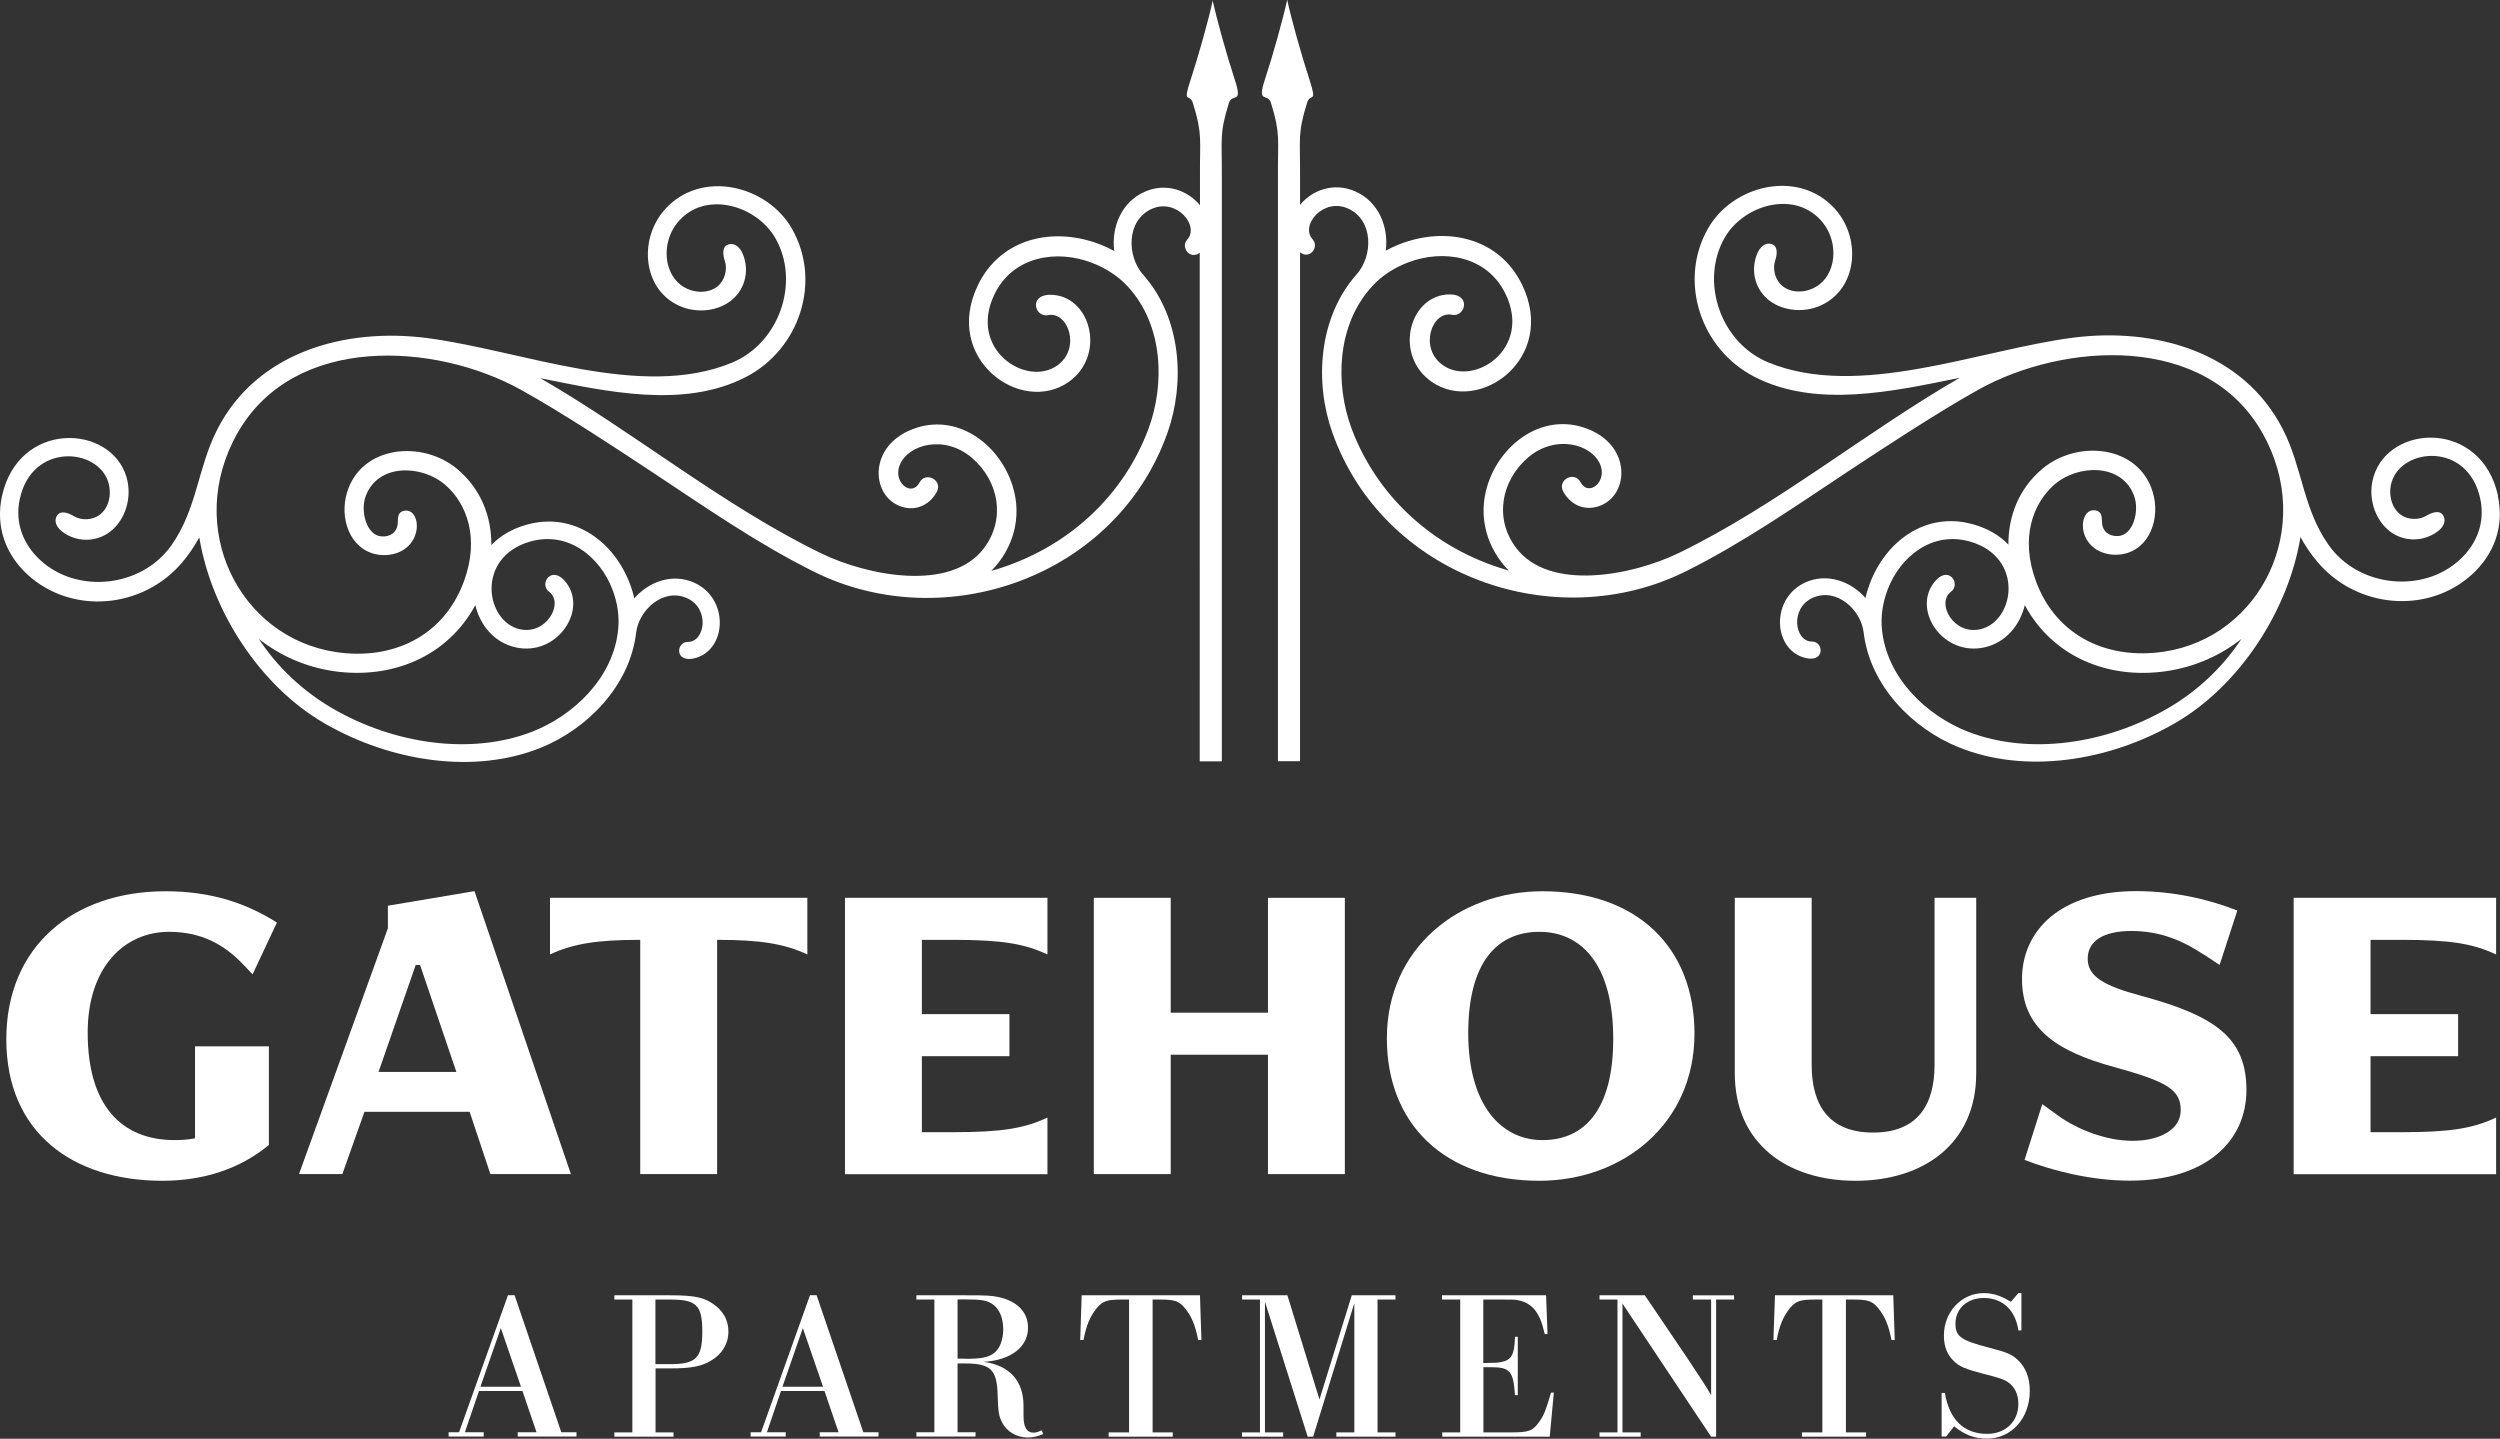 <?xml version="1.0" encoding="UTF-8"?>
<svg id="Layer_1" data-name="Layer 1" xmlns="http://www.w3.org/2000/svg" viewBox="0 0 205.86 118.47">
  <rect x="0" y="0" width="205.86" height="118.47" fill="#333333" stroke="none"/>
  <defs>
    <style>
      .cls-1, .cls-2 {
        fill: #fff;
      }

      .cls-2 {
        fill-rule: evenodd;
      }
    </style>
  </defs>
  <g>
    <path class="cls-2" d="M99.87,.01c-.34,1.58-1.17,4.55-1.84,6.59-.67,2.04-.07,1.03,.2,1.89,.8,2.56,.56,2.98,.58,6.02v2.39c-.99-1.21-2.79-1.9-4.57-1.1-1.88,.84-2.74,2.88-2.49,4.87-.34-.19-.7-.36-1.08-.51-3.84-1.53-8.24-.61-10.14,3.31-2.94,6.06,3.53,10.75,7.47,7.98,3.03-2.14,1.89-6.85-1.2-7.16-2.18-.22-1.64,1.89-.5,1.66,1.66-.33,2.74,2.75,.75,4.15-2.55,1.8-7.36-1.33-5.16-5.87,1.51-3.12,5.09-3.71,8-2.6,1.23,.47,2.23,1.15,3,1.99,2.92,3.19,3.03,8.04,1.68,11.69-1.98,5.34-6.5,9.86-12.94,11.7,1.78-1.82,2.57-4.39,1.75-7-1.03-3.3-4.34-5.9-7.86-4.8-4.25,1.32-3.86,6-.99,6.59,1.07,.22,2.08-.3,2.62-1.32,.49-.94-.94-1.69-1.43-.75-.65,1.23-2.2,0-1.64-1.42,.68-1.73,3.7-2.54,5.95-.61,2.24,1.92,2.79,5.05,1,7.43-2.75,3.66-9.64,2.26-13.38,.45-8.05-3.9-15.41-9.97-23.16-14.44,5.49,1.11,11.81,2.53,16.9-.08,4.45-2.28,6.29-7.88,3.83-12.21-2.05-3.61-7.45-4.9-10.42-1.66-2.15,2.34-1.93,6.28,.77,7.81,1.53,.87,3.39,.67,4.54-.18,1.16-.85,1.61-2.35,1.12-3.74-.3-.85-.8-1.05-1.18-.97-.68,.15-.5,.97-.35,1.43,.2,.61,.01,1.52-.6,2.03-.65,.54-1.77,.64-2.75,.09-1.69-.96-1.95-3.61-.58-5.31,2.2-2.72,6.47-1.49,8.06,1.23,2.08,3.59,.38,8.66-3.57,10.29-7.47,3.08-17.28-1.01-25.07-2.03-6.78-.88-14.06,1.14-17.32,7.56-1.59,3.13-1.65,6.53-3.76,9.51-2.47,3.49-7.79,4.02-10.82,1.19-1.33-1.24-2.1-2.99-1.66-5.02,1.02-4.67,6.44-4.2,7.29-1.36,.32,1.08-.02,2.15-.7,2.66-.63,.49-1.56,.47-2.11,.14-.41-.25-1.17-.6-1.47,.03-.16,.35-.07,.88,.68,1.37,1.24,.79,2.81,.68,3.9-.26,1.09-.94,1.69-2.7,1.19-4.39-1.31-4.37-8.89-4.66-10.25,1.59-.56,2.59,.37,4.86,2.1,6.45,3.67,3.36,9.54,2.81,12.76-1.02,.54-.64,.99-1.32,1.39-2.04,.99,6.06,5.01,12.25,10.3,15.31,5.5,3.18,12.39,4.22,17.85,2,3.78-1.54,7.3-5.06,7.82-9.46,.22-1.86,2.23-3.73,4.2-2.84,1.89,.85,1.49,3.61,.05,3.6-.99,0-1.1,1.84,.69,1.31,2.53-.76,2.72-4.89-.16-6.19-1.75-.79-3.7-.12-4.93,1.29-.08-.35-.18-.71-.31-1.06-1.31-3.61-4.67-6.1-8.57-5-1.24,.35-2.19,.94-2.89,1.67,.01-2.31-.82-4.58-2.8-6.25-2.86-2.41-7.89-1.97-9.08,1.9-.67,2.18,.26,4.78,2.54,5.14,.63,.1,1.3,.02,1.88-.27,1.9-.96,1.54-3.58,.28-3.34-.55,.1-.5,.56-.53,1.02-.04,.73-.6,1.15-1.34,1.09-1.25-.09-1.74-2.09-1.31-3.28,1-2.77,4.66-2.63,6.58-.95,1.76,1.54,2.83,4.38,1.52,7.93-1.69,4.6-5.97,6.52-10.56,5.82-7.97-1.21-12.48-10.27-8.09-18.02,4.65-8.21,16.32-7.47,23.35-3.57,3.39,1.88,7.96,4.89,10.78,6.76,4.22,2.79,8.69,5.91,13.37,8.23,10.74,5.33,24.86,.44,29.08-11.44,1.47-4.14,1.16-9.48-2.01-13.04-1.33-1.5-1.4-4.46,.72-5.41,2.04-.91,3.96,1.39,2.92,2.53-.58,.64,.25,1.7,1.03,1.08V62.69h1.82V14.51c.02-3.04-.22-3.46,.58-6.02,.27-.86,1.17,.16,.5-1.89-.67-2.04-1.5-5.01-1.84-6.59ZM27.51,55.27c4.77,.68,9.34-1.2,11.63-5.44,.39,1.66,1.56,3.07,3.29,3.47,3.36,.78,5.93-2.93,4.24-5.26-1.2-1.65-2.33,.03-1.46,.68,1.26,.94-.22,3.6-2.42,3.09-2.83-.66-3.63-5.93,.88-7.22,3.11-.88,5.73,1.25,6.76,3.95,.44,1.14,.58,2.26,.47,3.32-.41,4-3.71,7.08-7.08,8.39-5.03,1.96-11.37,1.02-16.41-1.9-2.53-1.47-4.59-3.45-6.1-5.74,1.74,1.37,3.84,2.32,6.21,2.66Z"/>
    <path class="cls-2" d="M205.7,40.83c-1.36-6.25-8.93-5.96-10.25-1.59-.51,1.69,.1,3.45,1.19,4.39,1.09,.94,2.65,1.05,3.9,.26,.76-.48,.85-1.02,.68-1.37-.29-.63-1.06-.27-1.47-.03-.55,.33-1.48,.35-2.11-.14-.67-.52-1.02-1.59-.7-2.66,.85-2.84,6.27-3.32,7.29,1.36,.44,2.03-.33,3.78-1.66,5.02-3.04,2.83-8.36,2.3-10.82-1.19-2.11-2.98-2.16-6.38-3.76-9.51-3.26-6.41-10.55-8.44-17.32-7.56-7.78,1.02-17.6,5.1-25.07,2.03-3.95-1.63-5.65-6.7-3.57-10.29,1.58-2.73,5.86-3.95,8.06-1.23,1.37,1.7,1.11,4.35-.58,5.31-.98,.56-2.1,.46-2.75-.09-.62-.51-.8-1.42-.6-2.03,.15-.46,.33-1.28-.35-1.43-.38-.08-.88,.12-1.18,.97-.49,1.39-.04,2.89,1.12,3.74,1.16,.85,3.01,1.05,4.54,.18,2.7-1.53,2.92-5.47,.77-7.81-2.97-3.24-8.37-1.95-10.42,1.66-2.46,4.33-.61,9.93,3.83,12.21,5.08,2.61,11.4,1.2,16.9,.08-7.75,4.47-15.11,10.54-23.16,14.44-3.74,1.81-10.63,3.21-13.38-.45-1.79-2.38-1.24-5.51,1-7.43,2.24-1.92,5.26-1.12,5.95,.61,.56,1.43-.99,2.65-1.64,1.42-.49-.94-1.92-.19-1.43,.75,.54,1.02,1.55,1.54,2.62,1.32,2.87-.59,3.26-5.26-.99-6.59-3.53-1.1-6.84,1.49-7.86,4.8-.81,2.61-.02,5.18,1.75,7-6.44-1.84-10.95-6.36-12.94-11.7-1.35-3.64-1.24-8.49,1.68-11.69,.77-.85,1.78-1.53,3-1.99,2.91-1.1,6.49-.52,8,2.6,2.2,4.54-2.61,7.67-5.16,5.87-1.99-1.4-.91-4.49,.75-4.15,1.14,.23,1.68-1.88-.5-1.66-3.09,.31-4.23,5.02-1.2,7.16,3.94,2.77,10.41-1.92,7.47-7.98-1.9-3.92-6.31-4.83-10.14-3.31-.38,.15-.73,.32-1.08,.51,.25-1.99-.61-4.03-2.49-4.87-1.78-.8-3.59-.11-4.57,1.1v-2.39c.02-3.04-.22-3.46,.58-6.02,.27-.86,.86,.16,.2-1.89-.67-2.04-1.5-5.01-1.84-6.59-.34,1.58-1.17,4.55-1.84,6.59-.67,2.04,.23,1.03,.5,1.89,.8,2.56,.56,2.98,.58,6.02V62.68h1.82V20.78c.79,.62,1.62-.44,1.03-1.08-1.04-1.15,.89-3.44,2.92-2.53,2.12,.95,2.06,3.91,.72,5.41-3.17,3.57-3.48,8.9-2.01,13.04,4.22,11.87,18.34,16.77,29.08,11.44,4.68-2.32,9.15-5.44,13.37-8.23,2.82-1.86,7.4-4.88,10.78-6.76,7.03-3.9,18.7-4.65,23.35,3.57,4.39,7.75-.11,16.81-8.09,18.02-4.59,.69-8.87-1.22-10.56-5.82-1.3-3.55-.24-6.39,1.52-7.93,1.92-1.68,5.59-1.81,6.58,.95,.43,1.2-.06,3.19-1.31,3.28-.74,.05-1.3-.37-1.34-1.09-.03-.46,.02-.91-.53-1.02-1.27-.24-1.62,2.38,.28,3.34,.58,.29,1.25,.37,1.88,.27,2.28-.36,3.21-2.96,2.54-5.14-1.19-3.87-6.21-4.31-9.08-1.9-1.98,1.67-2.81,3.94-2.8,6.25-.69-.73-1.65-1.32-2.89-1.67-3.9-1.11-7.26,1.39-8.57,5-.13,.35-.23,.71-.31,1.06-1.23-1.4-3.18-2.07-4.93-1.29-2.88,1.3-2.69,5.43-.16,6.19,1.79,.54,1.68-1.32,.69-1.31-1.44,.01-1.84-2.75,.05-3.6,1.97-.89,3.98,.99,4.2,2.84,.52,4.41,4.03,7.93,7.82,9.46,5.46,2.22,12.35,1.19,17.85-2,5.29-3.07,9.31-9.26,10.3-15.31,.39,.72,.85,1.4,1.39,2.04,3.21,3.83,9.09,4.38,12.76,1.02,1.73-1.59,2.67-3.86,2.1-6.45Zm-27.24,17.52c-5.03,2.92-11.38,3.86-16.41,1.9-3.37-1.31-6.67-4.39-7.08-8.39-.11-1.06,.04-2.18,.47-3.32,1.03-2.7,3.65-4.83,6.76-3.95,4.51,1.28,3.71,6.56,.88,7.22-2.21,.52-3.68-2.15-2.42-3.09,.86-.65-.26-2.33-1.46-.68-1.7,2.34,.87,6.04,4.24,5.26,1.73-.4,2.89-1.81,3.29-3.47,2.29,4.25,6.85,6.13,11.63,5.44,2.36-.34,4.47-1.29,6.21-2.66-1.51,2.29-3.57,4.27-6.1,5.74Z"/>
  </g>
  <path class="cls-1" d="M16.06,86.16h6.08v8.12c-2.37,1.97-5.39,2.95-8.77,2.95-7.43,0-12.85-4-12.85-11.65s5.5-12.19,13.11-12.19c3.75,0,6.66,.98,9.17,2.58l-2,4.26-.8-.84c-1.6-1.67-3.49-2.66-6.08-2.66-3.68,0-6.7,2.91-6.7,8.3,0,5.9,2.69,8.85,7.17,8.85,.58,0,1.16-.04,1.67-.15v-7.57Z"/>
  <path class="cls-1" d="M40.38,96.68l-1.71-5.13h-8.66l-1.82,5.13h-3.57l7.32-20.24v-1.86l7.13-1.2,7.94,23.3h-6.63Zm-5.79-17.22h-.36l-3.06,8.81h6.41l-2.99-8.81Z"/>
  <path class="cls-1" d="M52.72,96.68v-19.29c-3.64,0-5.53,.33-7.43,1.2v-4.66h21.19v4.66c-1.89-.87-3.82-1.2-7.43-1.2v19.29h-6.33Z"/>
  <path class="cls-1" d="M69.58,96.68v-22.75h16.67v4.66c-1.89-.87-3.68-1.2-7.79-1.2h-2.55v6.12h7.21v3.46h-7.21v6.26h2.55c4.11,0,5.9-.33,7.79-1.2v4.66h-16.67Z"/>
  <path class="cls-1" d="M104.41,96.68v-9.83h-8.01v9.83h-6.33v-22.75h6.33v9.46h8.01v-9.46h6.33v22.75h-6.33Z"/>
  <path class="cls-1" d="M126.76,97.23c-7.83,0-12.56-4.7-12.56-11.72,0-7.46,5.97-12.12,12.81-12.12,7.83,0,12.52,4.66,12.52,11.72,0,7.46-5.93,12.12-12.78,12.12Zm6.08-11.69c0-6.12-2.62-8.81-6.08-8.81s-5.86,2.48-5.86,8.34,2.66,8.81,6.12,8.81,5.82-2.51,5.82-8.34Z"/>
  <path class="cls-1" d="M159.31,73.93h3.42v14.45c0,5.79-4.33,8.85-9.94,8.85s-9.94-3.06-9.94-8.85v-14.45h6.33v13.76c0,3.31,1.42,5.57,5.06,5.57s5.06-2.26,5.06-5.57v-13.76Z"/>
  <path class="cls-1" d="M181.44,78.59c-1.6-1.06-3.46-1.93-5.93-1.93-2.33,0-3.6,.84-3.6,2.29s1.31,2.22,4.44,3.06c6.19,1.67,8.63,3.53,8.63,7.75s-3.35,7.46-9.61,7.46c-3.13,0-6.33-.8-8.66-1.71l1.46-4.59,1.31,.95c1.57,1.13,3.93,2.07,6.12,2.07,2.33,0,3.97-.98,3.97-2.51,0-1.71-1.13-2.37-5.5-3.57-4.8-1.31-7.57-3.24-7.57-7.24s3.17-7.24,9.39-7.24c3.09,0,5.97,.66,8.34,1.6l-1.46,4.48-1.31-.87Z"/>
  <path class="cls-1" d="M188.87,96.68v-22.75h16.67v4.66c-1.89-.87-3.68-1.2-7.79-1.2h-2.55v6.12h7.21v3.46h-7.21v6.26h2.55c4.11,0,5.9-.33,7.79-1.2v4.66h-16.67Z"/>
  <path class="cls-1" d="M39.44,114.54l-1.16,3.4h1.55v.35h-2.89v-.35h.86l4.03-11.29h.54l3.85,11.29h1.25v.35h-4.84v-.35h1.55l-1.16-3.4h-3.59Zm1.8-5.18l-1.68,4.83h3.34l-1.66-4.83Z"/>
  <path class="cls-1" d="M52.07,107.01h-1.48v-.35h4.57c2.18,0,2.94,.19,3.84,.92,.66,.56,.98,1.24,.98,2.08,0,.99-.52,1.85-1.45,2.39-.79,.47-1.64,.63-3.34,.63h-1.21v5.27h1.48v.35h-4.87v-.35h1.48v-10.94Zm3.12,5.32c2.14,0,2.64-.52,2.64-2.7s-.5-2.62-2.66-2.62h-1.2v5.32h1.21Z"/>
  <path class="cls-1" d="M64.31,114.54l-1.16,3.4h1.55v.35h-2.89v-.35h.86l4.03-11.29h.54l3.85,11.29h1.25v.35h-4.84v-.35h1.55l-1.16-3.4h-3.59Zm1.8-5.18l-1.68,4.83h3.34l-1.66-4.83Z"/>
  <path class="cls-1" d="M76.94,107.01h-1.48v-.35h4.12c1.62,0,2.05,.02,2.61,.14,1.57,.33,2.46,1.24,2.46,2.53,0,1.59-1.41,2.67-3.64,2.81,2.12,.3,3.27,1.55,3.27,3.63v.84c0,.91,.27,1.36,.82,1.36,.16,0,.32-.03,.68-.19l.12,.31c-.45,.19-.86,.28-1.27,.28-.91,0-1.75-.49-2.12-1.26-.27-.52-.32-.89-.36-2.22-.05-2.13-.57-2.62-2.75-2.62h-.55v5.67h1.48v.35h-4.87v-.35h1.48v-10.94Zm2.55,4.88c1.25,0,1.84-.1,2.32-.44,.5-.35,.8-1.1,.8-1.99s-.29-1.62-.8-2.01c-.48-.37-.96-.45-2.25-.45h-.71v4.88h.64Z"/>
  <path class="cls-1" d="M92.99,107.01h-.61c-1.23,0-1.59,.12-2.09,.73-.55,.7-.84,1.4-1.07,2.6h-.27l.12-3.68h9.74l.12,3.68h-.27c-.23-1.2-.52-1.9-1.07-2.6-.5-.61-.86-.73-2.07-.73h-.61v10.94h1.66v.35h-5.28v-.35h1.68v-10.94Z"/>
  <path class="cls-1" d="M103.76,107.01h-1.48v-.35h3.73l2.64,8.58,2.66-8.58h3.6v.35h-1.48v10.94h1.48v.35h-4.87v-.35h1.48v-10.64l-3.39,10.99h-.45l-3.52-11.11v10.76h1.5v.35h-3.39v-.35h1.48v-10.94Z"/>
  <path class="cls-1" d="M120.22,107.01h-1.48v-.35h8.57l.12,3.19h-.23c-.23-.99-.45-1.52-.82-1.99-.36-.45-.86-.72-1.53-.82-.23-.03-.45-.03-1.34-.03h-1.37v5.23c1-.02,1.2-.03,1.41-.07,.91-.16,1.16-.59,1.2-2.09h.23v4.8h-.23c-.14-2.01-.41-2.3-2.03-2.3h-.57v5.37h2.27c1.48,0,1.8-.12,2.34-.89,.39-.56,.52-.91,.96-2.39h.23l-.34,3.63h-8.85v-.35h1.48v-10.94Z"/>
  <path class="cls-1" d="M133.19,107.01h-1.48v-.35h3.73l3.46,5.11c1.45,2.2,1.43,2.15,2,3.11v-7.87h-1.5v-.35h3.39v.35h-1.48v11.29h-.41l-7.3-10.96v10.61h1.5v.35h-3.39v-.35h1.48v-10.94Z"/>
  <path class="cls-1" d="M150.07,107.01h-.61c-1.23,0-1.59,.12-2.09,.73-.55,.7-.84,1.4-1.07,2.6h-.27l.13-3.68h9.74l.12,3.68h-.27c-.23-1.2-.52-1.9-1.07-2.6-.5-.61-.86-.73-2.07-.73h-.61v10.94h1.66v.35h-5.28v-.35h1.68v-10.94Z"/>
  <path class="cls-1" d="M166.47,109.55h-.27c-.23-1.66-1.3-2.67-2.84-2.67-1.36,0-2.34,.87-2.34,2.11,0,1.06,.43,1.38,2.8,1.99,1.46,.38,1.84,.54,2.32,.99,.66,.61,1,1.47,1,2.56,0,2.25-1.5,3.93-3.52,3.93-1.04,0-1.82-.3-2.71-1.01l-.66,.84h-.37v-3.59h.27c.36,2.2,1.57,3.37,3.48,3.37,1.5,0,2.57-1.01,2.57-2.46,0-.79-.29-1.41-.86-1.8-.34-.23-.68-.35-2-.68-1.52-.4-2.02-.61-2.48-1.08-.54-.52-.79-1.2-.79-2.08,0-1.95,1.45-3.49,3.28-3.49,.77,0,1.46,.23,2.23,.72l.62-.72h.25v3.07Z"/>
</svg>